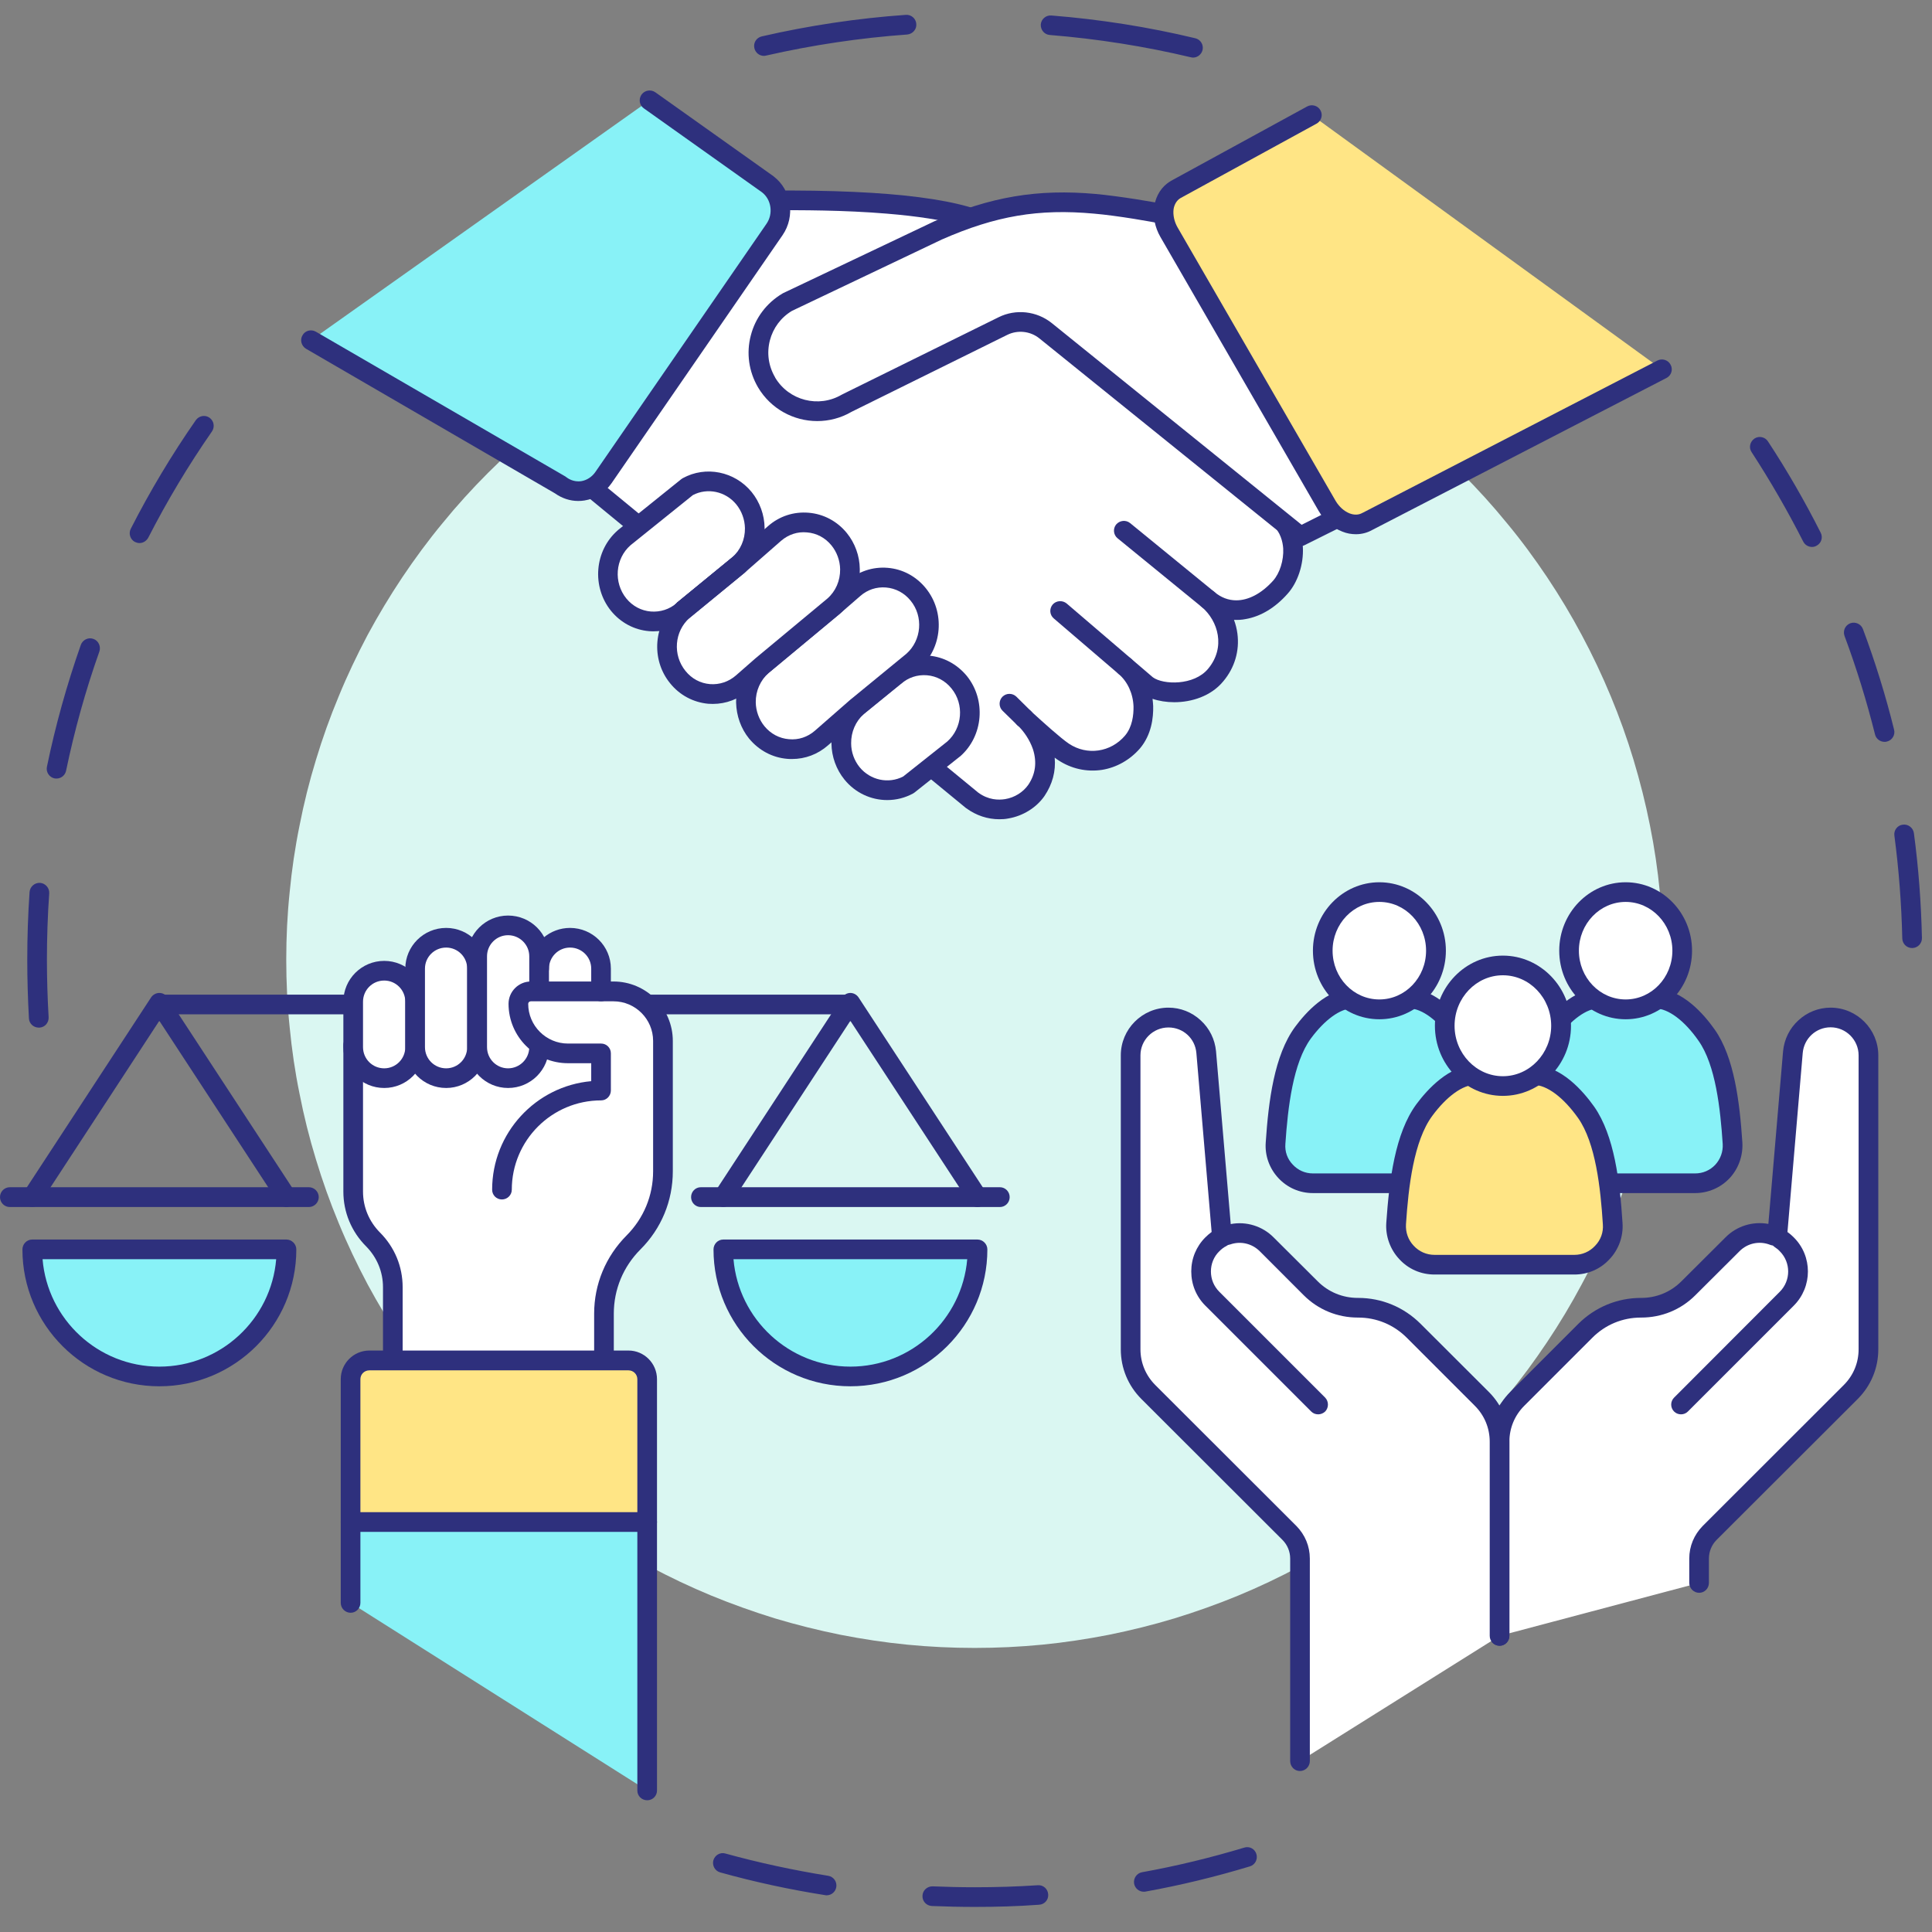 <svg xmlns="http://www.w3.org/2000/svg" xmlns:xlink="http://www.w3.org/1999/xlink" width="65" zoomAndPan="magnify" viewBox="0 0 48.75 48.75" height="65" preserveAspectRatio="xMidYMid meet" version="1.0"><rect x="0" y="0" width="48.75" height="48.75" fill="#808080" stroke="none"/><defs><clipPath id="910ac6b7b6"><path d="M 17 46 L 32 46 L 32 48.117 L 17 48.117 Z M 17 46 " clip-rule="nonzero"/></clipPath><clipPath id="43e77a4ece"><path d="M 44 11 L 48.5 11 L 48.5 24 L 44 24 Z M 44 11 " clip-rule="nonzero"/></clipPath><clipPath id="ffe4ce8eeb"><path d="M 19 0.363 L 31 0.363 L 31 2 L 19 2 Z M 19 0.363 " clip-rule="nonzero"/></clipPath></defs><g clip-path="url(#910ac6b7b6)"><path fill="#2e307d" d="M 24.598 48.117 C 24.598 48.117 24.594 48.117 24.594 48.117 C 24.234 48.117 23.871 48.109 23.512 48.094 C 23.375 48.086 23.27 47.973 23.277 47.836 C 23.281 47.699 23.398 47.594 23.535 47.598 C 23.887 47.613 24.242 47.621 24.594 47.621 C 24.594 47.621 24.598 47.621 24.598 47.621 C 25.125 47.621 25.66 47.605 26.188 47.57 C 26.324 47.559 26.441 47.664 26.449 47.801 C 26.461 47.938 26.355 48.055 26.219 48.062 C 25.684 48.102 25.137 48.117 24.598 48.117 Z M 20.859 47.824 C 20.844 47.824 20.832 47.824 20.82 47.82 C 19.93 47.68 19.039 47.488 18.172 47.246 C 18.043 47.211 17.965 47.074 18 46.941 C 18.039 46.809 18.176 46.73 18.305 46.77 C 19.152 47.004 20.027 47.191 20.898 47.332 C 21.031 47.352 21.125 47.48 21.102 47.617 C 21.082 47.738 20.977 47.824 20.859 47.824 Z M 28.863 47.734 C 28.742 47.734 28.641 47.652 28.617 47.531 C 28.594 47.395 28.684 47.266 28.816 47.242 C 29.684 47.086 30.551 46.875 31.395 46.621 C 31.527 46.578 31.664 46.652 31.703 46.785 C 31.742 46.918 31.668 47.055 31.539 47.094 C 30.676 47.355 29.793 47.57 28.906 47.73 C 28.891 47.734 28.875 47.734 28.863 47.734 Z M 28.863 47.734 " fill-opacity="1" fill-rule="nonzero"/></g><g clip-path="url(#43e77a4ece)"><path fill="#2e307d" d="M 48.25 23.922 C 48.113 23.922 48.004 23.816 48 23.68 C 47.98 22.812 47.914 21.941 47.801 21.086 C 47.781 20.949 47.879 20.824 48.012 20.809 C 48.148 20.789 48.273 20.887 48.293 21.02 C 48.41 21.895 48.477 22.785 48.496 23.668 C 48.5 23.805 48.391 23.918 48.254 23.922 C 48.254 23.922 48.25 23.922 48.25 23.922 Z M 47.555 18.719 C 47.441 18.719 47.34 18.645 47.312 18.531 C 47.102 17.691 46.844 16.855 46.543 16.047 C 46.496 15.918 46.559 15.777 46.688 15.727 C 46.816 15.68 46.961 15.746 47.008 15.875 C 47.316 16.699 47.582 17.555 47.793 18.41 C 47.828 18.543 47.746 18.68 47.613 18.711 C 47.594 18.719 47.574 18.719 47.555 18.719 Z M 45.723 13.801 C 45.629 13.801 45.543 13.75 45.5 13.664 C 45.109 12.895 44.672 12.137 44.199 11.41 C 44.121 11.297 44.156 11.145 44.27 11.066 C 44.383 10.992 44.539 11.023 44.613 11.141 C 45.098 11.879 45.543 12.652 45.941 13.441 C 46.004 13.562 45.957 13.711 45.832 13.773 C 45.797 13.793 45.758 13.801 45.723 13.801 Z M 45.723 13.801 " fill-opacity="1" fill-rule="nonzero"/></g><g clip-path="url(#ffe4ce8eeb)"><path fill="#2e307d" d="M 30.105 1.453 C 30.086 1.453 30.066 1.449 30.047 1.445 C 28.883 1.168 27.688 0.98 26.492 0.883 C 26.355 0.875 26.254 0.754 26.262 0.617 C 26.273 0.48 26.395 0.379 26.531 0.391 C 27.754 0.488 28.973 0.68 30.16 0.965 C 30.293 0.996 30.375 1.129 30.344 1.262 C 30.316 1.375 30.215 1.453 30.105 1.453 Z M 19.277 1.41 C 19.164 1.41 19.062 1.332 19.035 1.215 C 19.004 1.082 19.086 0.949 19.223 0.918 C 20.41 0.645 21.633 0.461 22.855 0.375 C 22.992 0.363 23.113 0.469 23.121 0.605 C 23.133 0.742 23.027 0.859 22.891 0.871 C 21.695 0.957 20.496 1.137 19.332 1.402 C 19.312 1.406 19.297 1.41 19.277 1.41 Z M 19.277 1.41 " fill-opacity="1" fill-rule="nonzero"/></g><path fill="#2e307d" d="M 0.98 25.93 C 0.848 25.93 0.738 25.832 0.73 25.699 C 0.703 25.207 0.688 24.707 0.688 24.215 C 0.688 23.648 0.707 23.07 0.746 22.508 C 0.758 22.371 0.875 22.27 1.012 22.277 C 1.148 22.289 1.25 22.406 1.242 22.543 C 1.203 23.094 1.184 23.66 1.184 24.215 C 1.184 24.699 1.199 25.188 1.227 25.668 C 1.234 25.805 1.133 25.922 0.996 25.93 C 0.988 25.93 0.984 25.93 0.98 25.93 Z M 1.426 19.645 C 1.41 19.645 1.395 19.645 1.375 19.641 C 1.242 19.613 1.156 19.48 1.184 19.348 C 1.398 18.309 1.688 17.273 2.039 16.273 C 2.086 16.145 2.227 16.074 2.355 16.121 C 2.484 16.164 2.551 16.309 2.508 16.438 C 2.16 17.418 1.879 18.43 1.668 19.445 C 1.645 19.562 1.543 19.645 1.426 19.645 Z M 3.52 13.703 C 3.48 13.703 3.441 13.691 3.406 13.676 C 3.285 13.613 3.238 13.461 3.301 13.34 C 3.781 12.398 4.332 11.477 4.941 10.602 C 5.02 10.492 5.172 10.461 5.285 10.539 C 5.398 10.617 5.426 10.773 5.348 10.887 C 4.754 11.742 4.215 12.641 3.742 13.566 C 3.695 13.652 3.609 13.703 3.52 13.703 Z M 3.52 13.703 " fill-opacity="1" fill-rule="nonzero"/><path fill="#daf7f2" d="M 41.969 24.215 C 41.969 24.785 41.938 25.352 41.883 25.918 C 41.828 26.484 41.746 27.047 41.633 27.602 C 41.523 28.16 41.383 28.711 41.219 29.258 C 41.055 29.801 40.863 30.336 40.645 30.863 C 40.426 31.387 40.184 31.902 39.914 32.402 C 39.648 32.902 39.355 33.391 39.039 33.863 C 38.723 34.336 38.387 34.793 38.023 35.234 C 37.664 35.672 37.281 36.094 36.879 36.496 C 36.477 36.898 36.055 37.281 35.617 37.641 C 35.176 38 34.719 38.34 34.246 38.656 C 33.773 38.973 33.285 39.266 32.785 39.531 C 32.281 39.801 31.77 40.043 31.242 40.262 C 30.719 40.477 30.184 40.668 29.637 40.836 C 29.094 41 28.543 41.137 27.984 41.25 C 27.426 41.359 26.863 41.445 26.297 41.5 C 25.73 41.555 25.164 41.582 24.594 41.582 C 24.027 41.582 23.457 41.555 22.895 41.5 C 22.328 41.445 21.766 41.359 21.207 41.25 C 20.648 41.137 20.098 41 19.551 40.836 C 19.008 40.668 18.473 40.477 17.949 40.262 C 17.422 40.043 16.906 39.801 16.406 39.531 C 15.906 39.266 15.418 38.973 14.945 38.656 C 14.473 38.34 14.016 38 13.574 37.641 C 13.137 37.281 12.715 36.898 12.312 36.496 C 11.91 36.094 11.527 35.672 11.168 35.234 C 10.805 34.793 10.469 34.336 10.152 33.863 C 9.836 33.391 9.543 32.902 9.273 32.402 C 9.008 31.902 8.762 31.387 8.547 30.863 C 8.328 30.336 8.137 29.801 7.973 29.258 C 7.805 28.711 7.668 28.16 7.559 27.602 C 7.445 27.047 7.363 26.484 7.309 25.918 C 7.25 25.352 7.223 24.785 7.223 24.215 C 7.223 23.645 7.25 23.078 7.309 22.512 C 7.363 21.945 7.445 21.387 7.559 20.828 C 7.668 20.27 7.805 19.719 7.973 19.172 C 8.137 18.629 8.328 18.094 8.547 17.57 C 8.762 17.043 9.008 16.531 9.273 16.027 C 9.543 15.527 9.836 15.039 10.152 14.566 C 10.469 14.094 10.805 13.637 11.168 13.199 C 11.527 12.758 11.91 12.336 12.312 11.934 C 12.715 11.531 13.137 11.152 13.574 10.789 C 14.016 10.43 14.473 10.09 14.945 9.773 C 15.418 9.457 15.906 9.168 16.406 8.898 C 16.906 8.629 17.422 8.387 17.949 8.168 C 18.473 7.953 19.008 7.762 19.551 7.594 C 20.098 7.43 20.648 7.293 21.207 7.18 C 21.766 7.07 22.328 6.988 22.895 6.93 C 23.457 6.875 24.027 6.848 24.594 6.848 C 25.164 6.848 25.73 6.875 26.297 6.93 C 26.863 6.988 27.426 7.07 27.984 7.18 C 28.543 7.293 29.094 7.43 29.637 7.594 C 30.184 7.762 30.719 7.953 31.242 8.168 C 31.77 8.387 32.281 8.629 32.785 8.898 C 33.285 9.168 33.773 9.457 34.246 9.773 C 34.719 10.09 35.176 10.43 35.617 10.789 C 36.055 11.152 36.477 11.531 36.879 11.934 C 37.281 12.336 37.664 12.758 38.023 13.199 C 38.387 13.637 38.723 14.094 39.039 14.566 C 39.355 15.039 39.648 15.527 39.914 16.027 C 40.184 16.531 40.426 17.043 40.645 17.57 C 40.863 18.094 41.055 18.629 41.219 19.172 C 41.383 19.719 41.523 20.27 41.633 20.828 C 41.746 21.387 41.828 21.945 41.883 22.512 C 41.938 23.078 41.969 23.645 41.969 24.215 Z M 41.969 24.215 " fill-opacity="1" fill-rule="nonzero"/><path fill="#ffffff" d="M 42.875 39.941 L 42.875 39.328 C 42.875 39.086 42.969 38.852 43.141 38.68 L 46.699 35.125 C 46.984 34.836 47.148 34.449 47.148 34.047 L 47.148 26.629 C 47.148 26.102 46.719 25.676 46.191 25.676 C 45.695 25.676 45.285 26.055 45.242 26.551 L 44.852 31.125 L 44.754 31.18 C 44.406 31.043 43.996 31.117 43.715 31.398 L 42.602 32.508 C 42.289 32.82 41.859 33 41.414 33 L 41.406 33 C 40.879 33 40.375 33.207 40.004 33.578 L 38.285 35.297 C 38 35.586 37.84 35.973 37.84 36.379 L 37.84 41.277 Z M 42.875 39.941 " fill-opacity="1" fill-rule="nonzero"/><path fill="#2e307d" d="M 37.84 41.527 C 37.699 41.527 37.59 41.414 37.59 41.277 L 37.59 36.379 C 37.59 35.902 37.773 35.457 38.109 35.121 L 39.828 33.402 C 40.25 32.984 40.809 32.75 41.406 32.75 L 41.414 32.75 C 41.797 32.75 42.156 32.602 42.426 32.332 L 43.539 31.223 C 43.824 30.934 44.23 30.812 44.621 30.883 L 44.992 26.527 C 45.02 26.227 45.156 25.949 45.379 25.746 C 45.602 25.539 45.891 25.426 46.191 25.426 C 46.855 25.426 47.395 25.969 47.395 26.629 L 47.395 34.047 C 47.395 34.52 47.211 34.965 46.875 35.301 L 43.316 38.855 C 43.191 38.98 43.121 39.148 43.121 39.328 L 43.121 39.941 C 43.121 40.078 43.012 40.191 42.875 40.191 C 42.738 40.191 42.625 40.078 42.625 39.941 L 42.625 39.328 C 42.625 39.016 42.746 38.727 42.965 38.504 L 46.523 34.949 C 46.766 34.707 46.898 34.387 46.898 34.047 L 46.898 26.629 C 46.898 26.242 46.582 25.922 46.191 25.922 C 45.824 25.922 45.52 26.203 45.488 26.57 L 45.098 31.145 C 45.09 31.227 45.047 31.297 44.977 31.34 L 44.879 31.395 C 44.812 31.434 44.734 31.438 44.664 31.41 C 44.398 31.305 44.094 31.367 43.891 31.574 L 42.777 32.684 C 42.414 33.047 41.93 33.246 41.414 33.246 L 41.406 33.246 C 40.941 33.246 40.508 33.426 40.18 33.754 L 38.461 35.473 C 38.219 35.715 38.086 36.035 38.086 36.379 L 38.086 41.277 C 38.086 41.414 37.977 41.527 37.84 41.527 Z M 37.84 41.527 " fill-opacity="1" fill-rule="nonzero"/><path fill="#2e307d" d="M 42.418 35.688 C 42.352 35.688 42.289 35.664 42.242 35.617 C 42.145 35.52 42.145 35.363 42.242 35.266 L 44.91 32.594 C 45.191 32.312 45.191 31.855 44.91 31.574 C 44.875 31.535 44.832 31.5 44.789 31.473 C 44.672 31.398 44.637 31.246 44.711 31.129 C 44.785 31.016 44.938 30.98 45.055 31.055 C 45.129 31.102 45.199 31.16 45.262 31.223 C 45.738 31.695 45.738 32.469 45.262 32.945 L 42.59 35.617 C 42.543 35.664 42.48 35.688 42.418 35.688 Z M 42.418 35.688 " fill-opacity="1" fill-rule="nonzero"/><path fill="#ffffff" d="M 37.84 41.277 L 37.84 36.379 C 37.84 35.973 37.676 35.586 37.391 35.297 L 35.672 33.578 C 35.301 33.207 34.797 33 34.27 33 L 34.262 33 C 33.816 33 33.387 32.82 33.074 32.508 L 31.961 31.398 C 31.691 31.125 31.297 31.047 30.957 31.168 L 30.824 31.125 L 30.434 26.551 C 30.395 26.055 29.98 25.676 29.484 25.676 C 28.957 25.676 28.527 26.102 28.527 26.629 L 28.527 34.047 C 28.527 34.449 28.691 34.836 28.977 35.125 L 32.535 38.68 C 32.707 38.852 32.801 39.086 32.801 39.328 L 32.801 44.438 Z M 37.84 41.277 " fill-opacity="1" fill-rule="nonzero"/><path fill="#2e307d" d="M 32.801 44.688 C 32.664 44.688 32.555 44.574 32.555 44.438 L 32.555 39.328 C 32.555 39.148 32.484 38.98 32.359 38.855 L 28.801 35.301 C 28.465 34.965 28.281 34.52 28.281 34.047 L 28.281 26.629 C 28.281 25.969 28.82 25.426 29.484 25.426 C 29.785 25.426 30.074 25.539 30.297 25.746 C 30.52 25.949 30.656 26.227 30.684 26.527 L 31.055 30.887 C 31.445 30.812 31.855 30.938 32.137 31.223 L 33.25 32.332 C 33.52 32.602 33.879 32.75 34.262 32.75 L 34.27 32.75 C 34.867 32.75 35.426 32.984 35.848 33.406 L 37.566 35.121 C 37.902 35.457 38.086 35.902 38.086 36.379 L 38.086 41.277 C 38.086 41.414 37.977 41.527 37.84 41.527 C 37.699 41.527 37.59 41.414 37.59 41.277 L 37.59 36.379 C 37.59 36.035 37.457 35.715 37.215 35.473 L 35.496 33.754 C 35.168 33.426 34.734 33.246 34.27 33.246 L 34.262 33.246 C 33.746 33.246 33.262 33.047 32.898 32.684 L 31.789 31.574 C 31.59 31.375 31.301 31.309 31.039 31.402 C 30.988 31.418 30.934 31.418 30.879 31.402 L 30.75 31.359 C 30.656 31.328 30.586 31.246 30.578 31.145 L 30.188 26.57 C 30.156 26.203 29.855 25.926 29.484 25.926 C 29.094 25.926 28.777 26.242 28.777 26.629 L 28.777 34.047 C 28.777 34.387 28.91 34.707 29.152 34.949 L 32.711 38.504 C 32.93 38.727 33.051 39.016 33.051 39.328 L 33.051 44.438 C 33.051 44.574 32.938 44.688 32.801 44.688 Z M 32.801 44.688 " fill-opacity="1" fill-rule="nonzero"/><path fill="#2e307d" d="M 33.262 35.688 C 33.195 35.688 33.133 35.664 33.086 35.617 L 30.414 32.945 C 30.184 32.715 30.059 32.41 30.059 32.082 C 30.059 31.758 30.184 31.453 30.414 31.223 C 30.504 31.133 30.605 31.055 30.719 31 C 30.84 30.938 30.992 30.984 31.055 31.105 C 31.117 31.227 31.066 31.379 30.945 31.441 C 30.879 31.473 30.82 31.52 30.766 31.574 C 30.629 31.707 30.555 31.891 30.555 32.082 C 30.555 32.277 30.629 32.457 30.766 32.594 L 33.438 35.266 C 33.531 35.363 33.531 35.52 33.438 35.617 C 33.387 35.664 33.324 35.688 33.262 35.688 Z M 33.262 35.688 " fill-opacity="1" fill-rule="nonzero"/><path fill="#88f2f7" d="M 33.129 29.855 C 32.578 29.855 32.148 29.391 32.184 28.848 C 32.258 27.746 32.414 26.688 32.879 26.059 C 33.176 25.652 33.645 25.195 34.133 25.195 C 34.531 25.195 35.008 25.199 35.559 25.199 C 36.066 25.199 36.547 25.688 36.852 26.117 C 37.289 26.746 37.434 27.781 37.504 28.848 C 37.539 29.395 37.105 29.855 36.559 29.855 Z M 33.129 29.855 " fill-opacity="1" fill-rule="nonzero"/><path fill="#2e307d" d="M 36.559 30.105 L 33.129 30.105 C 32.793 30.105 32.484 29.969 32.258 29.727 C 32.031 29.484 31.914 29.16 31.938 28.828 C 32.008 27.785 32.152 26.625 32.68 25.91 C 32.945 25.551 33.484 24.949 34.129 24.949 C 34.133 24.949 34.133 24.949 34.133 24.949 L 34.426 24.949 C 34.758 24.949 35.137 24.949 35.559 24.949 C 36.23 24.953 36.785 25.594 37.055 25.977 C 37.551 26.68 37.684 27.816 37.75 28.832 C 37.77 29.16 37.656 29.488 37.43 29.727 C 37.203 29.969 36.887 30.105 36.559 30.105 Z M 33.129 29.609 L 36.559 29.609 C 36.754 29.609 36.934 29.531 37.066 29.391 C 37.199 29.246 37.266 29.059 37.254 28.867 C 37.195 27.973 37.074 26.871 36.648 26.262 C 36.289 25.75 35.883 25.449 35.559 25.445 C 35.137 25.445 34.758 25.445 34.422 25.445 L 34.133 25.445 C 34.133 25.445 34.133 25.445 34.129 25.445 C 33.824 25.445 33.43 25.727 33.078 26.203 C 32.625 26.82 32.496 27.949 32.434 28.863 C 32.418 29.059 32.484 29.246 32.621 29.387 C 32.754 29.531 32.934 29.609 33.129 29.609 Z M 33.129 29.609 " fill-opacity="1" fill-rule="nonzero"/><path fill="#ffffff" d="M 36.234 23.988 C 36.234 24.188 36.199 24.375 36.125 24.555 C 36.055 24.738 35.949 24.898 35.816 25.035 C 35.684 25.176 35.527 25.281 35.352 25.355 C 35.176 25.43 34.996 25.469 34.805 25.469 C 34.617 25.469 34.434 25.43 34.258 25.355 C 34.082 25.281 33.93 25.176 33.793 25.035 C 33.66 24.898 33.559 24.738 33.484 24.555 C 33.414 24.375 33.375 24.188 33.375 23.988 C 33.375 23.793 33.414 23.605 33.484 23.422 C 33.559 23.242 33.66 23.082 33.793 22.945 C 33.93 22.805 34.082 22.699 34.258 22.621 C 34.434 22.547 34.617 22.512 34.805 22.512 C 34.996 22.512 35.176 22.547 35.352 22.621 C 35.527 22.699 35.684 22.805 35.816 22.945 C 35.949 23.082 36.055 23.242 36.125 23.422 C 36.199 23.605 36.234 23.793 36.234 23.988 Z M 36.234 23.988 " fill-opacity="1" fill-rule="nonzero"/><path fill="#2e307d" d="M 34.805 25.719 C 33.879 25.719 33.129 24.941 33.129 23.988 C 33.129 23.039 33.879 22.262 34.805 22.262 C 35.73 22.262 36.484 23.039 36.484 23.988 C 36.484 24.941 35.73 25.719 34.805 25.719 Z M 34.805 22.758 C 34.152 22.758 33.625 23.312 33.625 23.988 C 33.625 24.668 34.152 25.219 34.805 25.219 C 35.457 25.219 35.984 24.668 35.984 23.988 C 35.984 23.312 35.457 22.758 34.805 22.758 Z M 34.805 22.758 " fill-opacity="1" fill-rule="nonzero"/><path fill="#88f2f7" d="M 39.34 29.855 C 38.793 29.855 38.363 29.391 38.398 28.848 C 38.473 27.746 38.629 26.688 39.094 26.059 C 39.391 25.652 39.859 25.195 40.348 25.195 C 40.746 25.195 41.223 25.199 41.77 25.199 C 42.281 25.199 42.762 25.688 43.062 26.117 C 43.504 26.746 43.648 27.781 43.715 28.848 C 43.75 29.395 43.32 29.855 42.773 29.855 Z M 39.34 29.855 " fill-opacity="1" fill-rule="nonzero"/><path fill="#2e307d" d="M 42.773 30.105 L 39.34 30.105 C 39.008 30.105 38.699 29.969 38.473 29.727 C 38.246 29.484 38.129 29.16 38.152 28.828 C 38.223 27.785 38.363 26.625 38.895 25.91 C 39.16 25.551 39.699 24.949 40.344 24.949 C 40.344 24.949 40.348 24.949 40.348 24.949 L 40.641 24.949 C 40.973 24.949 41.352 24.949 41.773 24.949 C 42.445 24.953 42.996 25.594 43.266 25.977 C 43.762 26.68 43.898 27.816 43.965 28.832 C 43.984 29.16 43.867 29.488 43.645 29.727 C 43.418 29.969 43.102 30.105 42.773 30.105 Z M 39.34 29.609 L 42.773 29.609 C 42.969 29.609 43.148 29.531 43.281 29.391 C 43.414 29.246 43.48 29.059 43.469 28.867 C 43.41 27.973 43.289 26.871 42.859 26.262 C 42.504 25.75 42.094 25.449 41.77 25.445 C 41.348 25.445 40.973 25.445 40.637 25.445 L 40.348 25.445 C 40.344 25.445 40.344 25.445 40.344 25.445 C 40.039 25.445 39.645 25.727 39.293 26.203 C 38.836 26.82 38.707 27.949 38.648 28.863 C 38.633 29.059 38.699 29.246 38.832 29.387 C 38.965 29.531 39.148 29.609 39.34 29.609 Z M 39.34 29.609 " fill-opacity="1" fill-rule="nonzero"/><path fill="#ffffff" d="M 42.449 23.988 C 42.449 24.188 42.41 24.375 42.34 24.555 C 42.266 24.738 42.164 24.898 42.031 25.035 C 41.895 25.176 41.742 25.281 41.566 25.355 C 41.391 25.43 41.207 25.469 41.02 25.469 C 40.828 25.469 40.648 25.43 40.473 25.355 C 40.297 25.281 40.145 25.176 40.008 25.035 C 39.875 24.898 39.773 24.738 39.699 24.555 C 39.625 24.375 39.59 24.188 39.59 23.988 C 39.59 23.793 39.625 23.605 39.699 23.422 C 39.773 23.242 39.875 23.082 40.008 22.945 C 40.145 22.805 40.297 22.699 40.473 22.621 C 40.648 22.547 40.828 22.512 41.02 22.512 C 41.207 22.512 41.391 22.547 41.566 22.621 C 41.742 22.699 41.895 22.805 42.031 22.945 C 42.164 23.082 42.266 23.242 42.34 23.422 C 42.41 23.605 42.449 23.793 42.449 23.988 Z M 42.449 23.988 " fill-opacity="1" fill-rule="nonzero"/><path fill="#2e307d" d="M 41.02 25.719 C 40.094 25.719 39.344 24.941 39.344 23.988 C 39.344 23.039 40.094 22.262 41.02 22.262 C 41.945 22.262 42.695 23.039 42.695 23.988 C 42.695 24.941 41.945 25.719 41.02 25.719 Z M 41.02 22.758 C 40.367 22.758 39.84 23.312 39.84 23.988 C 39.84 24.668 40.367 25.219 41.02 25.219 C 41.672 25.219 42.199 24.668 42.199 23.988 C 42.199 23.312 41.672 22.758 41.02 22.758 Z M 41.02 22.758 " fill-opacity="1" fill-rule="nonzero"/><path fill="#ffe585" d="M 36.199 31.91 C 35.633 31.91 35.191 31.434 35.23 30.871 C 35.305 29.742 35.465 28.656 35.941 28.008 C 36.25 27.594 36.73 27.121 37.23 27.121 C 37.641 27.125 38.129 27.125 38.695 27.125 C 39.219 27.125 39.711 27.629 40.023 28.07 C 40.477 28.715 40.621 29.777 40.695 30.875 C 40.73 31.438 40.285 31.91 39.727 31.91 Z M 36.199 31.91 " fill-opacity="1" fill-rule="nonzero"/><path fill="#2e307d" d="M 39.727 32.16 L 36.199 32.16 C 35.855 32.16 35.539 32.023 35.309 31.773 C 35.078 31.527 34.957 31.191 34.98 30.855 C 35.055 29.785 35.199 28.594 35.742 27.859 C 36.016 27.492 36.57 26.875 37.23 26.875 L 37.527 26.875 C 37.871 26.875 38.262 26.875 38.695 26.879 C 39.387 26.879 39.949 27.535 40.227 27.926 C 40.734 28.652 40.875 29.816 40.941 30.859 C 40.965 31.195 40.844 31.531 40.613 31.773 C 40.383 32.023 40.066 32.16 39.727 32.16 Z M 36.199 31.664 L 39.727 31.664 C 39.926 31.664 40.113 31.582 40.25 31.434 C 40.391 31.289 40.461 31.094 40.445 30.895 C 40.387 29.973 40.262 28.84 39.82 28.211 C 39.449 27.688 39.031 27.375 38.695 27.375 C 38.262 27.371 37.871 27.371 37.527 27.371 L 37.23 27.371 C 36.91 27.371 36.504 27.664 36.141 28.156 C 35.672 28.789 35.539 29.949 35.477 30.891 C 35.465 31.094 35.531 31.285 35.672 31.434 C 35.809 31.582 35.996 31.664 36.199 31.664 Z M 36.199 31.664 " fill-opacity="1" fill-rule="nonzero"/><path fill="#ffffff" d="M 39.391 25.883 C 39.391 26.086 39.352 26.277 39.277 26.465 C 39.203 26.652 39.098 26.816 38.961 26.957 C 38.824 27.102 38.664 27.211 38.484 27.285 C 38.305 27.363 38.117 27.402 37.922 27.402 C 37.727 27.402 37.539 27.363 37.359 27.285 C 37.18 27.211 37.02 27.102 36.883 26.957 C 36.746 26.816 36.641 26.652 36.566 26.465 C 36.492 26.277 36.453 26.086 36.453 25.883 C 36.453 25.68 36.492 25.488 36.566 25.301 C 36.641 25.113 36.746 24.949 36.883 24.809 C 37.02 24.664 37.18 24.555 37.359 24.477 C 37.539 24.402 37.727 24.363 37.922 24.363 C 38.117 24.363 38.305 24.402 38.484 24.477 C 38.664 24.555 38.824 24.664 38.961 24.809 C 39.098 24.949 39.203 25.113 39.277 25.301 C 39.352 25.488 39.391 25.68 39.391 25.883 Z M 39.391 25.883 " fill-opacity="1" fill-rule="nonzero"/><path fill="#2e307d" d="M 37.922 27.652 C 36.977 27.652 36.207 26.859 36.207 25.883 C 36.207 24.906 36.977 24.113 37.922 24.113 C 38.867 24.113 39.641 24.906 39.641 25.883 C 39.641 26.859 38.867 27.652 37.922 27.652 Z M 37.922 24.609 C 37.25 24.609 36.703 25.18 36.703 25.883 C 36.703 26.582 37.25 27.156 37.922 27.156 C 38.594 27.156 39.141 26.582 39.141 25.883 C 39.141 25.18 38.594 24.609 37.922 24.609 Z M 37.922 24.609 " fill-opacity="1" fill-rule="nonzero"/><path fill="#ffffff" d="M 32.305 14.82 C 31.75 15.438 31.02 15.586 30.488 15.129 C 31.02 15.586 31.199 16.406 30.676 17.035 C 30.227 17.578 29.285 17.555 28.934 17.285 L 28.387 16.812 C 28.68 17.066 28.836 17.438 28.848 17.824 C 28.855 18.137 28.789 18.469 28.574 18.723 C 28.152 19.223 27.418 19.363 26.832 18.973 C 26.535 18.773 25.836 18.117 25.836 18.117 C 26.133 18.371 26.676 19.172 26.148 19.945 C 25.848 20.383 25.129 20.637 24.531 20.195 L 13.699 11.289 C 13.801 11.242 13.895 11.164 13.969 11.062 L 17.988 5.477 C 18.223 5.148 18.465 4.914 18.465 4.914 C 18.648 4.883 18.949 5.062 19.449 5.059 C 20.863 5.047 24.012 5.059 25.129 5.77 C 25.5 6.008 31.379 12.312 31.379 12.312 L 32.273 13.055 C 32.812 13.535 32.664 14.418 32.305 14.82 Z M 32.305 14.82 " fill-opacity="1" fill-rule="nonzero"/><path fill="#2e307d" d="M 25.215 20.672 C 24.922 20.672 24.633 20.578 24.383 20.395 C 24.379 20.391 24.375 20.391 24.371 20.387 L 13.539 11.48 C 13.477 11.43 13.441 11.344 13.453 11.258 C 13.461 11.176 13.516 11.102 13.594 11.066 C 13.66 11.035 13.719 10.984 13.77 10.918 L 17.785 5.332 C 18.031 4.988 18.281 4.746 18.293 4.734 C 18.328 4.699 18.375 4.68 18.422 4.668 C 18.555 4.648 18.688 4.68 18.84 4.719 C 19 4.762 19.195 4.812 19.445 4.809 C 22.527 4.785 24.426 5.031 25.262 5.559 C 25.34 5.609 25.52 5.727 28.574 8.961 C 30.004 10.477 31.41 11.984 31.547 12.133 L 32.43 12.867 C 32.434 12.867 32.434 12.867 32.438 12.871 C 32.699 13.105 32.852 13.43 32.875 13.809 C 32.898 14.238 32.746 14.699 32.488 14.984 C 32.176 15.336 31.812 15.555 31.43 15.621 C 31.332 15.641 31.234 15.645 31.137 15.641 C 31.18 15.754 31.207 15.867 31.223 15.984 C 31.281 16.418 31.156 16.848 30.867 17.191 C 30.559 17.566 30.07 17.719 29.629 17.719 C 29.434 17.719 29.242 17.688 29.082 17.633 C 29.09 17.695 29.094 17.754 29.098 17.816 C 29.105 18.113 29.055 18.539 28.766 18.883 C 28.516 19.172 28.176 19.367 27.805 19.426 C 27.418 19.484 27.027 19.398 26.695 19.176 C 26.672 19.16 26.641 19.141 26.613 19.117 C 26.645 19.461 26.555 19.789 26.355 20.086 C 26.152 20.379 25.812 20.59 25.445 20.652 C 25.367 20.668 25.293 20.672 25.215 20.672 Z M 24.684 20 C 24.941 20.188 25.195 20.191 25.363 20.164 C 25.602 20.125 25.816 19.988 25.945 19.805 C 26.129 19.535 26.168 19.234 26.066 18.91 C 25.98 18.656 25.828 18.457 25.723 18.348 C 25.691 18.32 25.672 18.301 25.668 18.297 C 25.57 18.207 25.562 18.051 25.652 17.949 C 25.742 17.852 25.898 17.84 26 17.93 C 26.023 17.949 26.047 17.973 26.07 17.996 C 26.301 18.207 26.762 18.625 26.973 18.766 C 27.43 19.07 28.027 18.984 28.387 18.562 C 28.574 18.34 28.605 18.039 28.602 17.828 C 28.59 17.5 28.453 17.199 28.223 17.004 C 28.121 16.914 28.109 16.758 28.195 16.652 C 28.285 16.547 28.441 16.535 28.547 16.625 L 29.09 17.09 C 29.348 17.281 30.129 17.305 30.484 16.875 C 30.934 16.336 30.738 15.668 30.324 15.316 C 30.266 15.266 30.238 15.199 30.238 15.129 C 30.238 15.07 30.258 15.012 30.297 14.965 C 30.387 14.863 30.543 14.852 30.648 14.941 C 30.812 15.078 30.996 15.148 31.195 15.148 C 31.5 15.148 31.828 14.98 32.121 14.656 C 32.293 14.465 32.395 14.137 32.379 13.84 C 32.367 13.668 32.312 13.426 32.109 13.246 L 31.219 12.504 C 31.211 12.496 31.203 12.488 31.195 12.48 C 28.871 9.988 25.305 6.199 24.992 5.977 C 24.684 5.781 23.98 5.523 22.379 5.391 C 21.305 5.301 20.191 5.301 19.449 5.305 C 19.137 5.309 18.895 5.246 18.715 5.199 C 18.668 5.188 18.609 5.172 18.566 5.164 C 18.48 5.254 18.332 5.422 18.191 5.621 L 14.172 11.207 C 14.148 11.238 14.125 11.27 14.098 11.297 Z M 24.684 20 " fill-opacity="1" fill-rule="nonzero"/><path fill="#2e307d" d="M 30.484 15.375 C 30.43 15.375 30.375 15.359 30.328 15.32 L 28.199 13.582 C 28.094 13.496 28.078 13.34 28.164 13.234 C 28.254 13.129 28.41 13.113 28.516 13.199 L 30.645 14.938 C 30.75 15.023 30.766 15.18 30.68 15.285 C 30.629 15.344 30.559 15.375 30.484 15.375 Z M 30.484 15.375 " fill-opacity="1" fill-rule="nonzero"/><path fill="#2e307d" d="M 28.387 17.062 C 28.328 17.062 28.27 17.043 28.223 17.004 L 26.59 15.605 C 26.484 15.516 26.473 15.359 26.562 15.254 C 26.652 15.152 26.809 15.141 26.914 15.227 L 28.547 16.625 C 28.652 16.715 28.664 16.871 28.574 16.977 C 28.523 17.031 28.457 17.062 28.387 17.062 Z M 28.387 17.062 " fill-opacity="1" fill-rule="nonzero"/><path fill="#2e307d" d="M 25.836 18.363 C 25.773 18.363 25.711 18.34 25.664 18.293 L 25.297 17.934 C 25.199 17.84 25.199 17.68 25.293 17.582 C 25.391 17.484 25.547 17.484 25.645 17.578 L 26.012 17.941 C 26.109 18.035 26.109 18.191 26.016 18.289 C 25.965 18.34 25.902 18.363 25.836 18.363 Z M 25.836 18.363 " fill-opacity="1" fill-rule="nonzero"/><path fill="#88f2f7" d="M 16.391 2.531 L 19.375 4.652 C 19.719 4.914 19.797 5.426 19.543 5.793 L 15.223 12.055 C 14.973 12.418 14.488 12.504 14.141 12.238 L 7.848 8.586 Z M 16.391 2.531 " fill-opacity="1" fill-rule="nonzero"/><path fill="#2e307d" d="M 14.59 12.641 C 14.383 12.641 14.18 12.574 14.004 12.449 L 7.723 8.801 C 7.605 8.73 7.562 8.578 7.633 8.461 C 7.699 8.34 7.852 8.301 7.973 8.371 L 14.266 12.023 C 14.277 12.031 14.285 12.035 14.293 12.043 C 14.402 12.125 14.535 12.16 14.668 12.141 C 14.809 12.117 14.934 12.035 15.02 11.914 L 19.34 5.648 C 19.516 5.395 19.465 5.035 19.227 4.852 L 16.246 2.734 C 16.133 2.656 16.109 2.5 16.188 2.387 C 16.266 2.277 16.422 2.25 16.535 2.328 L 19.52 4.449 C 19.52 4.449 19.523 4.453 19.523 4.453 C 19.973 4.797 20.074 5.457 19.746 5.934 L 15.43 12.195 C 15.266 12.43 15.023 12.586 14.746 12.629 C 14.695 12.637 14.645 12.641 14.59 12.641 Z M 14.59 12.641 " fill-opacity="1" fill-rule="nonzero"/><path fill="#ffffff" d="M 29.367 5.406 C 29.156 5.355 28.227 5.195 27.633 5.145 C 26.074 5 24.938 5.258 23.66 5.816 L 19.867 7.625 C 19.16 8.039 18.93 8.945 19.344 9.648 C 19.758 10.352 20.664 10.586 21.371 10.172 L 25.309 8.227 C 25.66 8.055 26.078 8.102 26.383 8.348 L 32.812 13.535 L 34.312 12.781 Z M 29.367 5.406 " fill-opacity="1" fill-rule="nonzero"/><path fill="#2e307d" d="M 32.812 13.781 C 32.758 13.781 32.699 13.762 32.656 13.727 L 26.227 8.539 C 26 8.355 25.68 8.32 25.418 8.449 L 21.488 10.391 C 21.215 10.551 20.914 10.625 20.621 10.625 C 20.027 10.625 19.453 10.32 19.129 9.777 C 19.129 9.773 19.129 9.773 19.125 9.77 C 18.895 9.375 18.828 8.91 18.945 8.465 C 19.059 8.02 19.344 7.645 19.738 7.41 C 19.746 7.406 19.754 7.402 19.758 7.398 L 23.555 5.594 C 23.559 5.594 23.559 5.594 23.562 5.59 C 24.992 4.961 26.18 4.762 27.656 4.895 C 28.238 4.949 29.188 5.105 29.426 5.164 C 29.562 5.195 29.641 5.332 29.609 5.465 C 29.578 5.598 29.445 5.68 29.309 5.648 C 29.117 5.602 28.195 5.441 27.609 5.391 C 26.207 5.262 25.129 5.445 23.766 6.043 L 19.984 7.844 C 19.703 8.012 19.508 8.277 19.426 8.59 C 19.344 8.91 19.391 9.238 19.559 9.523 C 19.559 9.523 19.559 9.527 19.559 9.527 C 19.906 10.109 20.66 10.301 21.242 9.957 C 21.25 9.957 21.254 9.953 21.258 9.949 L 25.199 8.004 C 25.633 7.789 26.16 7.848 26.539 8.152 L 32.844 13.242 L 34.203 12.559 C 34.324 12.496 34.473 12.547 34.535 12.668 C 34.598 12.793 34.547 12.941 34.426 13.004 L 32.922 13.754 C 32.887 13.773 32.852 13.781 32.812 13.781 Z M 32.812 13.781 " fill-opacity="1" fill-rule="nonzero"/><path fill="#ffffff" d="M 22.57 17.07 C 23.059 16.645 23.789 16.707 24.199 17.215 C 24.613 17.719 24.551 18.473 24.062 18.898 L 22.926 19.801 C 22.453 20.059 21.859 19.953 21.5 19.516 C 21.32 19.293 21.23 19.027 21.227 18.762 C 21.223 18.414 21.363 18.066 21.637 17.828 Z M 22.57 17.07 " fill-opacity="1" fill-rule="nonzero"/><path fill="#2e307d" d="M 22.387 20.188 C 21.98 20.188 21.582 20.008 21.309 19.672 C 21.102 19.418 20.984 19.094 20.98 18.762 C 20.973 18.328 21.152 17.922 21.473 17.641 C 21.477 17.641 21.48 17.637 21.48 17.637 L 22.41 16.879 C 22.695 16.633 23.059 16.512 23.43 16.543 C 23.809 16.574 24.148 16.758 24.395 17.055 C 24.887 17.664 24.812 18.574 24.227 19.086 C 24.223 19.09 24.219 19.09 24.215 19.094 L 23.078 19.996 C 23.066 20.004 23.055 20.012 23.043 20.02 C 22.836 20.133 22.613 20.188 22.387 20.188 Z M 21.797 18.016 C 21.59 18.203 21.473 18.469 21.477 18.758 C 21.477 18.977 21.555 19.191 21.691 19.359 C 21.961 19.688 22.418 19.785 22.789 19.594 L 23.902 18.711 C 24.285 18.371 24.336 17.77 24.008 17.371 C 23.852 17.176 23.629 17.059 23.391 17.039 C 23.148 17.02 22.918 17.094 22.734 17.258 C 22.73 17.258 22.73 17.262 22.727 17.262 Z M 22.57 17.07 Z M 22.57 17.07 " fill-opacity="1" fill-rule="nonzero"/><path fill="#ffffff" d="M 18.633 14.258 C 18.91 14.016 19.051 13.672 19.043 13.324 C 19.039 13.059 18.949 12.789 18.77 12.57 C 18.414 12.133 17.816 12.027 17.348 12.285 L 15.75 13.57 C 15.262 13.996 15.199 14.75 15.609 15.258 C 16.023 15.762 16.754 15.828 17.242 15.402 Z M 18.633 14.258 " fill-opacity="1" fill-rule="nonzero"/><path fill="#2e307d" d="M 16.5 15.93 C 16.461 15.93 16.418 15.93 16.379 15.926 C 16.004 15.895 15.66 15.711 15.418 15.414 C 14.926 14.805 15 13.895 15.586 13.383 C 15.59 13.379 15.59 13.379 15.594 13.375 L 17.191 12.09 C 17.203 12.082 17.215 12.074 17.227 12.066 C 17.809 11.746 18.539 11.895 18.965 12.414 C 19.172 12.668 19.289 12.992 19.293 13.32 C 19.297 13.754 19.117 14.164 18.797 14.445 C 18.797 14.445 18.793 14.449 18.793 14.449 L 17.402 15.59 C 17.145 15.812 16.828 15.93 16.5 15.93 Z M 15.91 13.758 C 15.523 14.098 15.477 14.699 15.805 15.102 C 15.961 15.293 16.18 15.41 16.422 15.43 C 16.66 15.449 16.895 15.375 17.078 15.215 C 17.078 15.211 17.082 15.211 17.082 15.207 L 18.473 14.066 C 18.684 13.883 18.801 13.613 18.797 13.328 C 18.793 13.109 18.715 12.895 18.578 12.727 C 18.309 12.398 17.852 12.301 17.484 12.492 Z M 18.633 14.258 Z M 18.633 14.258 " fill-opacity="1" fill-rule="nonzero"/><path fill="#ffffff" d="M 21.035 15.293 L 21.539 14.855 C 22.027 14.43 22.758 14.492 23.168 15 C 23.582 15.504 23.52 16.258 23.031 16.684 L 21.637 17.828 L 20.727 18.625 C 20.238 19.051 19.508 18.984 19.098 18.48 C 18.918 18.258 18.828 17.992 18.824 17.727 C 18.82 17.379 18.957 17.031 19.234 16.793 Z M 21.035 15.293 " fill-opacity="1" fill-rule="nonzero"/><path fill="#2e307d" d="M 19.984 19.152 C 19.945 19.152 19.906 19.152 19.867 19.148 C 19.488 19.117 19.148 18.934 18.902 18.637 C 18.695 18.383 18.582 18.059 18.574 17.73 C 18.57 17.297 18.75 16.887 19.07 16.605 C 19.074 16.605 19.074 16.602 19.074 16.602 L 20.875 15.105 L 21.375 14.668 C 21.66 14.418 22.023 14.297 22.398 14.328 C 22.777 14.359 23.117 14.543 23.359 14.84 C 23.855 15.449 23.781 16.359 23.195 16.871 C 23.191 16.875 23.191 16.875 23.188 16.875 L 21.797 18.016 L 20.891 18.809 C 20.633 19.035 20.316 19.152 19.984 19.152 Z M 19.395 16.98 C 19.188 17.164 19.066 17.434 19.07 17.723 C 19.074 17.941 19.152 18.156 19.289 18.324 C 19.445 18.516 19.668 18.633 19.906 18.652 C 20.145 18.676 20.379 18.598 20.562 18.438 L 21.473 17.641 C 21.477 17.641 21.477 17.637 21.48 17.637 L 22.871 16.496 C 23.254 16.156 23.305 15.555 22.977 15.156 C 22.82 14.961 22.598 14.844 22.355 14.824 C 22.117 14.805 21.887 14.879 21.703 15.043 L 21.199 15.48 C 21.199 15.48 21.195 15.48 21.195 15.484 Z M 21.035 15.293 Z M 21.035 15.293 " fill-opacity="1" fill-rule="nonzero"/><path fill="#ffffff" d="M 18.633 14.258 L 19.547 13.461 C 20.035 13.035 20.762 13.102 21.176 13.605 C 21.355 13.824 21.445 14.094 21.449 14.359 C 21.453 14.707 21.312 15.051 21.035 15.293 L 19.234 16.793 L 18.73 17.23 C 18.246 17.656 17.516 17.594 17.102 17.086 C 16.691 16.582 16.754 15.828 17.242 15.402 Z M 18.633 14.258 " fill-opacity="1" fill-rule="nonzero"/><path fill="#2e307d" d="M 17.988 17.762 C 17.949 17.762 17.91 17.758 17.871 17.758 C 17.496 17.723 17.152 17.543 16.91 17.242 C 16.414 16.637 16.492 15.727 17.078 15.215 C 17.078 15.211 17.082 15.211 17.082 15.207 L 18.473 14.066 L 19.383 13.273 C 19.668 13.023 20.031 12.906 20.406 12.938 C 20.781 12.969 21.125 13.152 21.367 13.449 C 21.574 13.703 21.691 14.027 21.695 14.355 C 21.703 14.789 21.52 15.199 21.199 15.48 C 21.199 15.48 21.195 15.48 21.195 15.484 L 19.395 16.98 L 18.895 17.418 C 18.641 17.641 18.32 17.762 17.988 17.762 Z M 17.402 15.59 C 17.016 15.93 16.969 16.527 17.297 16.93 C 17.453 17.125 17.672 17.242 17.914 17.262 C 18.152 17.281 18.387 17.203 18.57 17.043 L 19.07 16.605 C 19.074 16.605 19.074 16.602 19.074 16.602 L 20.875 15.105 C 21.086 14.922 21.203 14.652 21.199 14.363 C 21.195 14.145 21.117 13.93 20.98 13.762 C 20.824 13.57 20.605 13.453 20.363 13.434 C 20.125 13.41 19.891 13.488 19.707 13.648 L 18.797 14.445 C 18.797 14.445 18.793 14.449 18.793 14.449 Z M 18.633 14.258 Z M 18.633 14.258 " fill-opacity="1" fill-rule="nonzero"/><path fill="#ffffff" d="M 18.633 14.258 L 17.242 15.402 Z M 18.633 14.258 " fill-opacity="1" fill-rule="nonzero"/><path fill="#2e307d" d="M 17.242 15.648 C 17.168 15.648 17.098 15.617 17.047 15.559 C 16.961 15.453 16.977 15.297 17.082 15.207 L 18.477 14.066 C 18.582 13.98 18.738 13.992 18.824 14.102 C 18.914 14.207 18.898 14.363 18.793 14.449 L 17.398 15.594 C 17.352 15.629 17.297 15.648 17.242 15.648 Z M 17.242 15.648 " fill-opacity="1" fill-rule="nonzero"/><path fill="#ffe585" d="M 41.934 9.32 L 34.5 13.156 C 34.176 13.344 33.723 13.172 33.488 12.766 L 29.496 5.855 C 29.262 5.453 29.336 4.973 29.664 4.785 L 33.102 2.906 Z M 41.934 9.32 " fill-opacity="1" fill-rule="nonzero"/><path fill="#2e307d" d="M 34.215 13.48 C 34.102 13.48 33.984 13.461 33.871 13.414 C 33.629 13.32 33.414 13.137 33.273 12.891 L 29.281 5.98 C 29.141 5.738 29.086 5.461 29.125 5.203 C 29.168 4.93 29.316 4.699 29.539 4.57 C 29.539 4.57 29.543 4.57 29.543 4.566 L 32.98 2.688 C 33.102 2.621 33.254 2.664 33.32 2.785 C 33.387 2.906 33.34 3.055 33.219 3.121 L 29.785 5 C 29.695 5.055 29.633 5.152 29.613 5.277 C 29.594 5.422 29.629 5.59 29.711 5.734 L 33.703 12.641 C 33.789 12.785 33.914 12.898 34.051 12.953 C 34.172 13 34.285 12.996 34.379 12.941 C 34.379 12.941 34.383 12.938 34.387 12.938 L 41.82 9.098 C 41.941 9.035 42.094 9.082 42.156 9.207 C 42.219 9.328 42.172 9.477 42.047 9.539 L 34.621 13.375 C 34.496 13.445 34.355 13.48 34.215 13.48 Z M 34.215 13.48 " fill-opacity="1" fill-rule="nonzero"/><path fill="#2e307d" d="M 21.457 25.766 C 21.348 25.766 21.254 25.691 21.219 25.594 L 4.258 25.594 C 4.227 25.691 4.133 25.766 4.02 25.766 C 3.883 25.766 3.773 25.656 3.773 25.52 L 3.773 25.344 C 3.773 25.207 3.883 25.098 4.02 25.098 L 21.457 25.098 C 21.594 25.098 21.707 25.207 21.707 25.344 L 21.707 25.52 C 21.707 25.656 21.594 25.766 21.457 25.766 Z M 21.457 25.766 " fill-opacity="1" fill-rule="nonzero"/><path fill="#88f2f7" d="M 24.664 31.527 C 24.664 33.297 23.227 34.734 21.457 34.734 C 19.688 34.734 18.25 33.297 18.25 31.527 Z M 24.664 31.527 " fill-opacity="1" fill-rule="nonzero"/><path fill="#2e307d" d="M 21.457 34.98 C 19.551 34.98 18.004 33.434 18.004 31.527 C 18.004 31.391 18.113 31.277 18.25 31.277 L 24.664 31.277 C 24.801 31.277 24.914 31.391 24.914 31.527 C 24.914 33.434 23.363 34.98 21.457 34.98 Z M 18.508 31.773 C 18.637 33.289 19.91 34.484 21.457 34.484 C 23.004 34.484 24.277 33.289 24.406 31.773 Z M 18.508 31.773 " fill-opacity="1" fill-rule="nonzero"/><path fill="#2e307d" d="M 25.23 30.457 L 17.684 30.457 C 17.547 30.457 17.438 30.344 17.438 30.207 C 17.438 30.07 17.547 29.957 17.684 29.957 L 25.23 29.957 C 25.367 29.957 25.477 30.07 25.477 30.207 C 25.477 30.344 25.367 30.457 25.23 30.457 Z M 25.23 30.457 " fill-opacity="1" fill-rule="nonzero"/><path fill="#2e307d" d="M 24.664 30.457 C 24.582 30.457 24.504 30.414 24.457 30.344 L 21.457 25.758 L 18.457 30.344 C 18.383 30.457 18.23 30.488 18.113 30.414 C 18 30.34 17.969 30.188 18.043 30.07 L 21.25 25.168 C 21.297 25.098 21.375 25.055 21.457 25.055 C 21.539 25.055 21.617 25.098 21.664 25.168 L 24.871 30.07 C 24.945 30.188 24.914 30.34 24.801 30.414 C 24.758 30.441 24.711 30.457 24.664 30.457 Z M 24.664 30.457 " fill-opacity="1" fill-rule="nonzero"/><path fill="#88f2f7" d="M 7.227 31.527 C 7.227 33.297 5.793 34.734 4.02 34.734 C 2.25 34.734 0.812 33.297 0.812 31.527 Z M 7.227 31.527 " fill-opacity="1" fill-rule="nonzero"/><path fill="#2e307d" d="M 4.02 34.98 C 2.117 34.98 0.566 33.434 0.566 31.527 C 0.566 31.391 0.676 31.277 0.812 31.277 L 7.227 31.277 C 7.363 31.277 7.477 31.391 7.477 31.527 C 7.477 33.434 5.926 34.98 4.02 34.98 Z M 1.074 31.773 C 1.199 33.289 2.473 34.484 4.02 34.484 C 5.57 34.484 6.844 33.289 6.969 31.773 Z M 1.074 31.773 " fill-opacity="1" fill-rule="nonzero"/><path fill="#2e307d" d="M 7.793 30.457 L 0.25 30.457 C 0.109 30.457 0 30.344 0 30.207 C 0 30.07 0.109 29.957 0.25 29.957 L 7.793 29.957 C 7.93 29.957 8.043 30.07 8.043 30.207 C 8.043 30.344 7.93 30.457 7.793 30.457 Z M 7.793 30.457 " fill-opacity="1" fill-rule="nonzero"/><path fill="#2e307d" d="M 7.227 30.457 C 7.148 30.457 7.066 30.414 7.02 30.344 L 4.02 25.758 L 1.023 30.344 C 0.945 30.457 0.793 30.488 0.68 30.414 C 0.562 30.34 0.531 30.188 0.605 30.07 L 3.812 25.168 C 3.859 25.098 3.938 25.055 4.02 25.055 C 4.105 25.055 4.184 25.098 4.23 25.168 L 7.438 30.07 C 7.512 30.188 7.48 30.34 7.363 30.414 C 7.32 30.441 7.273 30.457 7.227 30.457 Z M 7.227 30.457 " fill-opacity="1" fill-rule="nonzero"/><path fill="#ffffff" d="M 9.914 40.445 L 9.914 32.48 C 9.914 32.027 9.734 31.594 9.414 31.273 C 9.09 30.953 8.91 30.52 8.91 30.066 L 8.91 26.371 L 13.602 24.441 C 13.602 24.012 13.953 23.66 14.383 23.66 C 14.816 23.66 15.168 24.012 15.168 24.441 L 15.168 25.016 L 15.48 25.016 C 16.172 25.016 16.73 25.574 16.73 26.266 L 16.73 29.555 C 16.73 30.23 16.461 30.875 15.984 31.352 C 15.508 31.828 15.242 32.473 15.242 33.148 L 15.242 40.445 Z M 9.914 40.445 " fill-opacity="1" fill-rule="nonzero"/><path fill="#2e307d" d="M 15.242 40.695 C 15.105 40.695 14.992 40.582 14.992 40.445 L 14.992 33.148 C 14.992 32.402 15.285 31.703 15.809 31.176 C 16.242 30.742 16.48 30.168 16.48 29.555 L 16.48 26.266 C 16.48 25.715 16.031 25.266 15.48 25.266 L 15.168 25.266 C 15.027 25.266 14.918 25.152 14.918 25.016 L 14.918 24.441 C 14.918 24.148 14.68 23.91 14.383 23.91 C 14.09 23.91 13.852 24.148 13.852 24.441 C 13.852 24.543 13.789 24.633 13.695 24.672 L 9.16 26.535 L 9.16 30.066 C 9.16 30.457 9.312 30.82 9.586 31.098 C 9.957 31.469 10.16 31.957 10.16 32.48 L 10.16 40.445 C 10.16 40.582 10.051 40.695 9.914 40.695 C 9.777 40.695 9.664 40.582 9.664 40.445 L 9.664 32.48 C 9.664 32.09 9.512 31.727 9.238 31.449 C 8.867 31.078 8.664 30.586 8.664 30.066 L 8.664 26.371 C 8.664 26.27 8.723 26.18 8.816 26.141 L 13.367 24.27 C 13.449 23.785 13.875 23.414 14.383 23.414 C 14.953 23.414 15.414 23.875 15.414 24.441 L 15.414 24.766 L 15.48 24.766 C 16.305 24.766 16.977 25.441 16.977 26.266 L 16.977 29.555 C 16.977 30.301 16.688 31 16.16 31.527 C 15.727 31.961 15.488 32.535 15.488 33.148 L 15.488 40.445 C 15.488 40.582 15.379 40.695 15.242 40.695 Z M 15.242 40.695 " fill-opacity="1" fill-rule="nonzero"/><path fill="#ffffff" d="M 9.695 27.203 C 9.262 27.203 8.91 26.855 8.91 26.422 L 8.91 25.277 C 8.91 24.844 9.262 24.496 9.695 24.496 C 10.125 24.496 10.477 24.844 10.477 25.277 L 10.477 26.422 C 10.477 26.855 10.125 27.203 9.695 27.203 Z M 9.695 27.203 " fill-opacity="1" fill-rule="nonzero"/><path fill="#2e307d" d="M 9.695 27.453 C 9.125 27.453 8.664 26.992 8.664 26.422 L 8.664 25.277 C 8.664 24.707 9.125 24.246 9.695 24.246 C 10.262 24.246 10.723 24.707 10.723 25.277 L 10.723 26.422 C 10.723 26.992 10.262 27.453 9.695 27.453 Z M 9.695 24.742 C 9.398 24.742 9.16 24.98 9.16 25.277 L 9.16 26.422 C 9.16 26.719 9.398 26.957 9.695 26.957 C 9.988 26.957 10.227 26.719 10.227 26.422 L 10.227 25.277 C 10.227 24.98 9.988 24.742 9.695 24.742 Z M 9.695 24.742 " fill-opacity="1" fill-rule="nonzero"/><path fill="#ffffff" d="M 11.258 27.203 C 10.824 27.203 10.477 26.855 10.477 26.422 L 10.477 24.441 C 10.477 24.012 10.824 23.66 11.258 23.66 C 11.688 23.66 12.039 24.012 12.039 24.441 L 12.039 26.422 C 12.039 26.855 11.688 27.203 11.258 27.203 Z M 11.258 27.203 " fill-opacity="1" fill-rule="nonzero"/><path fill="#2e307d" d="M 11.258 27.453 C 10.688 27.453 10.227 26.992 10.227 26.422 L 10.227 24.441 C 10.227 23.875 10.688 23.414 11.258 23.414 C 11.824 23.414 12.289 23.875 12.289 24.441 L 12.289 26.422 C 12.289 26.992 11.824 27.453 11.258 27.453 Z M 11.258 23.91 C 10.961 23.91 10.723 24.148 10.723 24.441 L 10.723 26.422 C 10.723 26.719 10.961 26.957 11.258 26.957 C 11.551 26.957 11.789 26.719 11.789 26.422 L 11.789 24.441 C 11.789 24.148 11.551 23.91 11.258 23.91 Z M 11.258 23.91 " fill-opacity="1" fill-rule="nonzero"/><path fill="#ffffff" d="M 13.602 26.344 L 13.602 26.422 C 13.602 26.855 13.254 27.203 12.82 27.203 C 12.391 27.203 12.039 26.855 12.039 26.422 L 12.039 24.129 C 12.039 23.699 12.391 23.348 12.82 23.348 C 13.254 23.348 13.602 23.699 13.602 24.129 Z M 13.602 26.344 " fill-opacity="1" fill-rule="nonzero"/><path fill="#2e307d" d="M 12.82 27.453 C 12.254 27.453 11.789 26.992 11.789 26.422 L 11.789 24.129 C 11.789 23.562 12.254 23.102 12.82 23.102 C 13.391 23.102 13.852 23.562 13.852 24.129 L 13.852 25.016 C 13.852 25.152 13.738 25.266 13.602 25.266 C 13.465 25.266 13.355 25.152 13.355 25.016 L 13.355 24.129 C 13.355 23.836 13.113 23.598 12.82 23.598 C 12.527 23.598 12.289 23.836 12.289 24.129 L 12.289 26.422 C 12.289 26.719 12.527 26.957 12.82 26.957 C 13.113 26.957 13.355 26.719 13.355 26.422 L 13.355 26.344 C 13.355 26.207 13.465 26.098 13.602 26.098 C 13.738 26.098 13.852 26.207 13.852 26.344 L 13.852 26.422 C 13.852 26.992 13.391 27.453 12.82 27.453 Z M 12.82 27.453 " fill-opacity="1" fill-rule="nonzero"/><path fill="#ffffff" d="M 12.664 30.02 C 12.664 28.637 13.785 27.516 15.168 27.516 L 15.168 26.578 L 14.332 26.578 C 13.641 26.578 13.082 26.02 13.082 25.328 C 13.082 25.156 13.223 25.016 13.395 25.016 L 15.168 25.016 Z M 12.664 30.02 " fill-opacity="1" fill-rule="nonzero"/><path fill="#2e307d" d="M 12.664 30.266 C 12.527 30.266 12.418 30.156 12.418 30.02 C 12.418 28.586 13.52 27.406 14.918 27.281 L 14.918 26.828 L 14.332 26.828 C 13.504 26.828 12.832 26.156 12.832 25.328 C 12.832 25.02 13.086 24.766 13.395 24.766 L 15.168 24.766 C 15.305 24.766 15.414 24.879 15.414 25.016 C 15.414 25.152 15.305 25.266 15.168 25.266 L 13.395 25.266 C 13.359 25.266 13.328 25.293 13.328 25.328 C 13.328 25.883 13.781 26.332 14.332 26.332 L 15.168 26.332 C 15.305 26.332 15.414 26.441 15.414 26.578 L 15.414 27.516 C 15.414 27.652 15.305 27.766 15.168 27.766 C 13.922 27.766 12.914 28.777 12.914 30.02 C 12.914 30.156 12.801 30.266 12.664 30.266 Z M 12.664 30.266 " fill-opacity="1" fill-rule="nonzero"/><path fill="#88f2f7" d="M 8.848 40.445 L 8.848 38.406 L 16.332 38.406 L 16.332 45.18 Z M 8.848 40.445 " fill-opacity="1" fill-rule="nonzero"/><path fill="#2e307d" d="M 16.332 45.426 C 16.191 45.426 16.082 45.316 16.082 45.18 L 16.082 38.652 L 9.094 38.652 L 9.094 40.445 C 9.094 40.582 8.984 40.695 8.848 40.695 C 8.711 40.695 8.598 40.582 8.598 40.445 L 8.598 38.406 C 8.598 38.27 8.711 38.156 8.848 38.156 L 16.332 38.156 C 16.469 38.156 16.578 38.27 16.578 38.406 L 16.578 45.18 C 16.578 45.316 16.469 45.426 16.332 45.426 Z M 16.332 45.426 " fill-opacity="1" fill-rule="nonzero"/><path fill="#ffe585" d="M 16.332 34.801 L 16.332 38.406 L 8.848 38.406 L 8.848 34.801 C 8.848 34.539 9.059 34.328 9.32 34.328 L 15.859 34.328 C 16.121 34.328 16.332 34.539 16.332 34.801 Z M 16.332 34.801 " fill-opacity="1" fill-rule="nonzero"/><path fill="#2e307d" d="M 16.332 38.652 L 8.848 38.652 C 8.711 38.652 8.598 38.543 8.598 38.406 L 8.598 34.801 C 8.598 34.402 8.922 34.078 9.32 34.078 L 15.859 34.078 C 16.254 34.078 16.578 34.402 16.578 34.801 L 16.578 38.406 C 16.578 38.543 16.469 38.652 16.332 38.652 Z M 9.094 38.156 L 16.082 38.156 L 16.082 34.801 C 16.082 34.676 15.98 34.578 15.859 34.578 L 9.32 34.578 C 9.195 34.578 9.094 34.676 9.094 34.801 Z M 9.094 38.156 " fill-opacity="1" fill-rule="nonzero"/></svg>